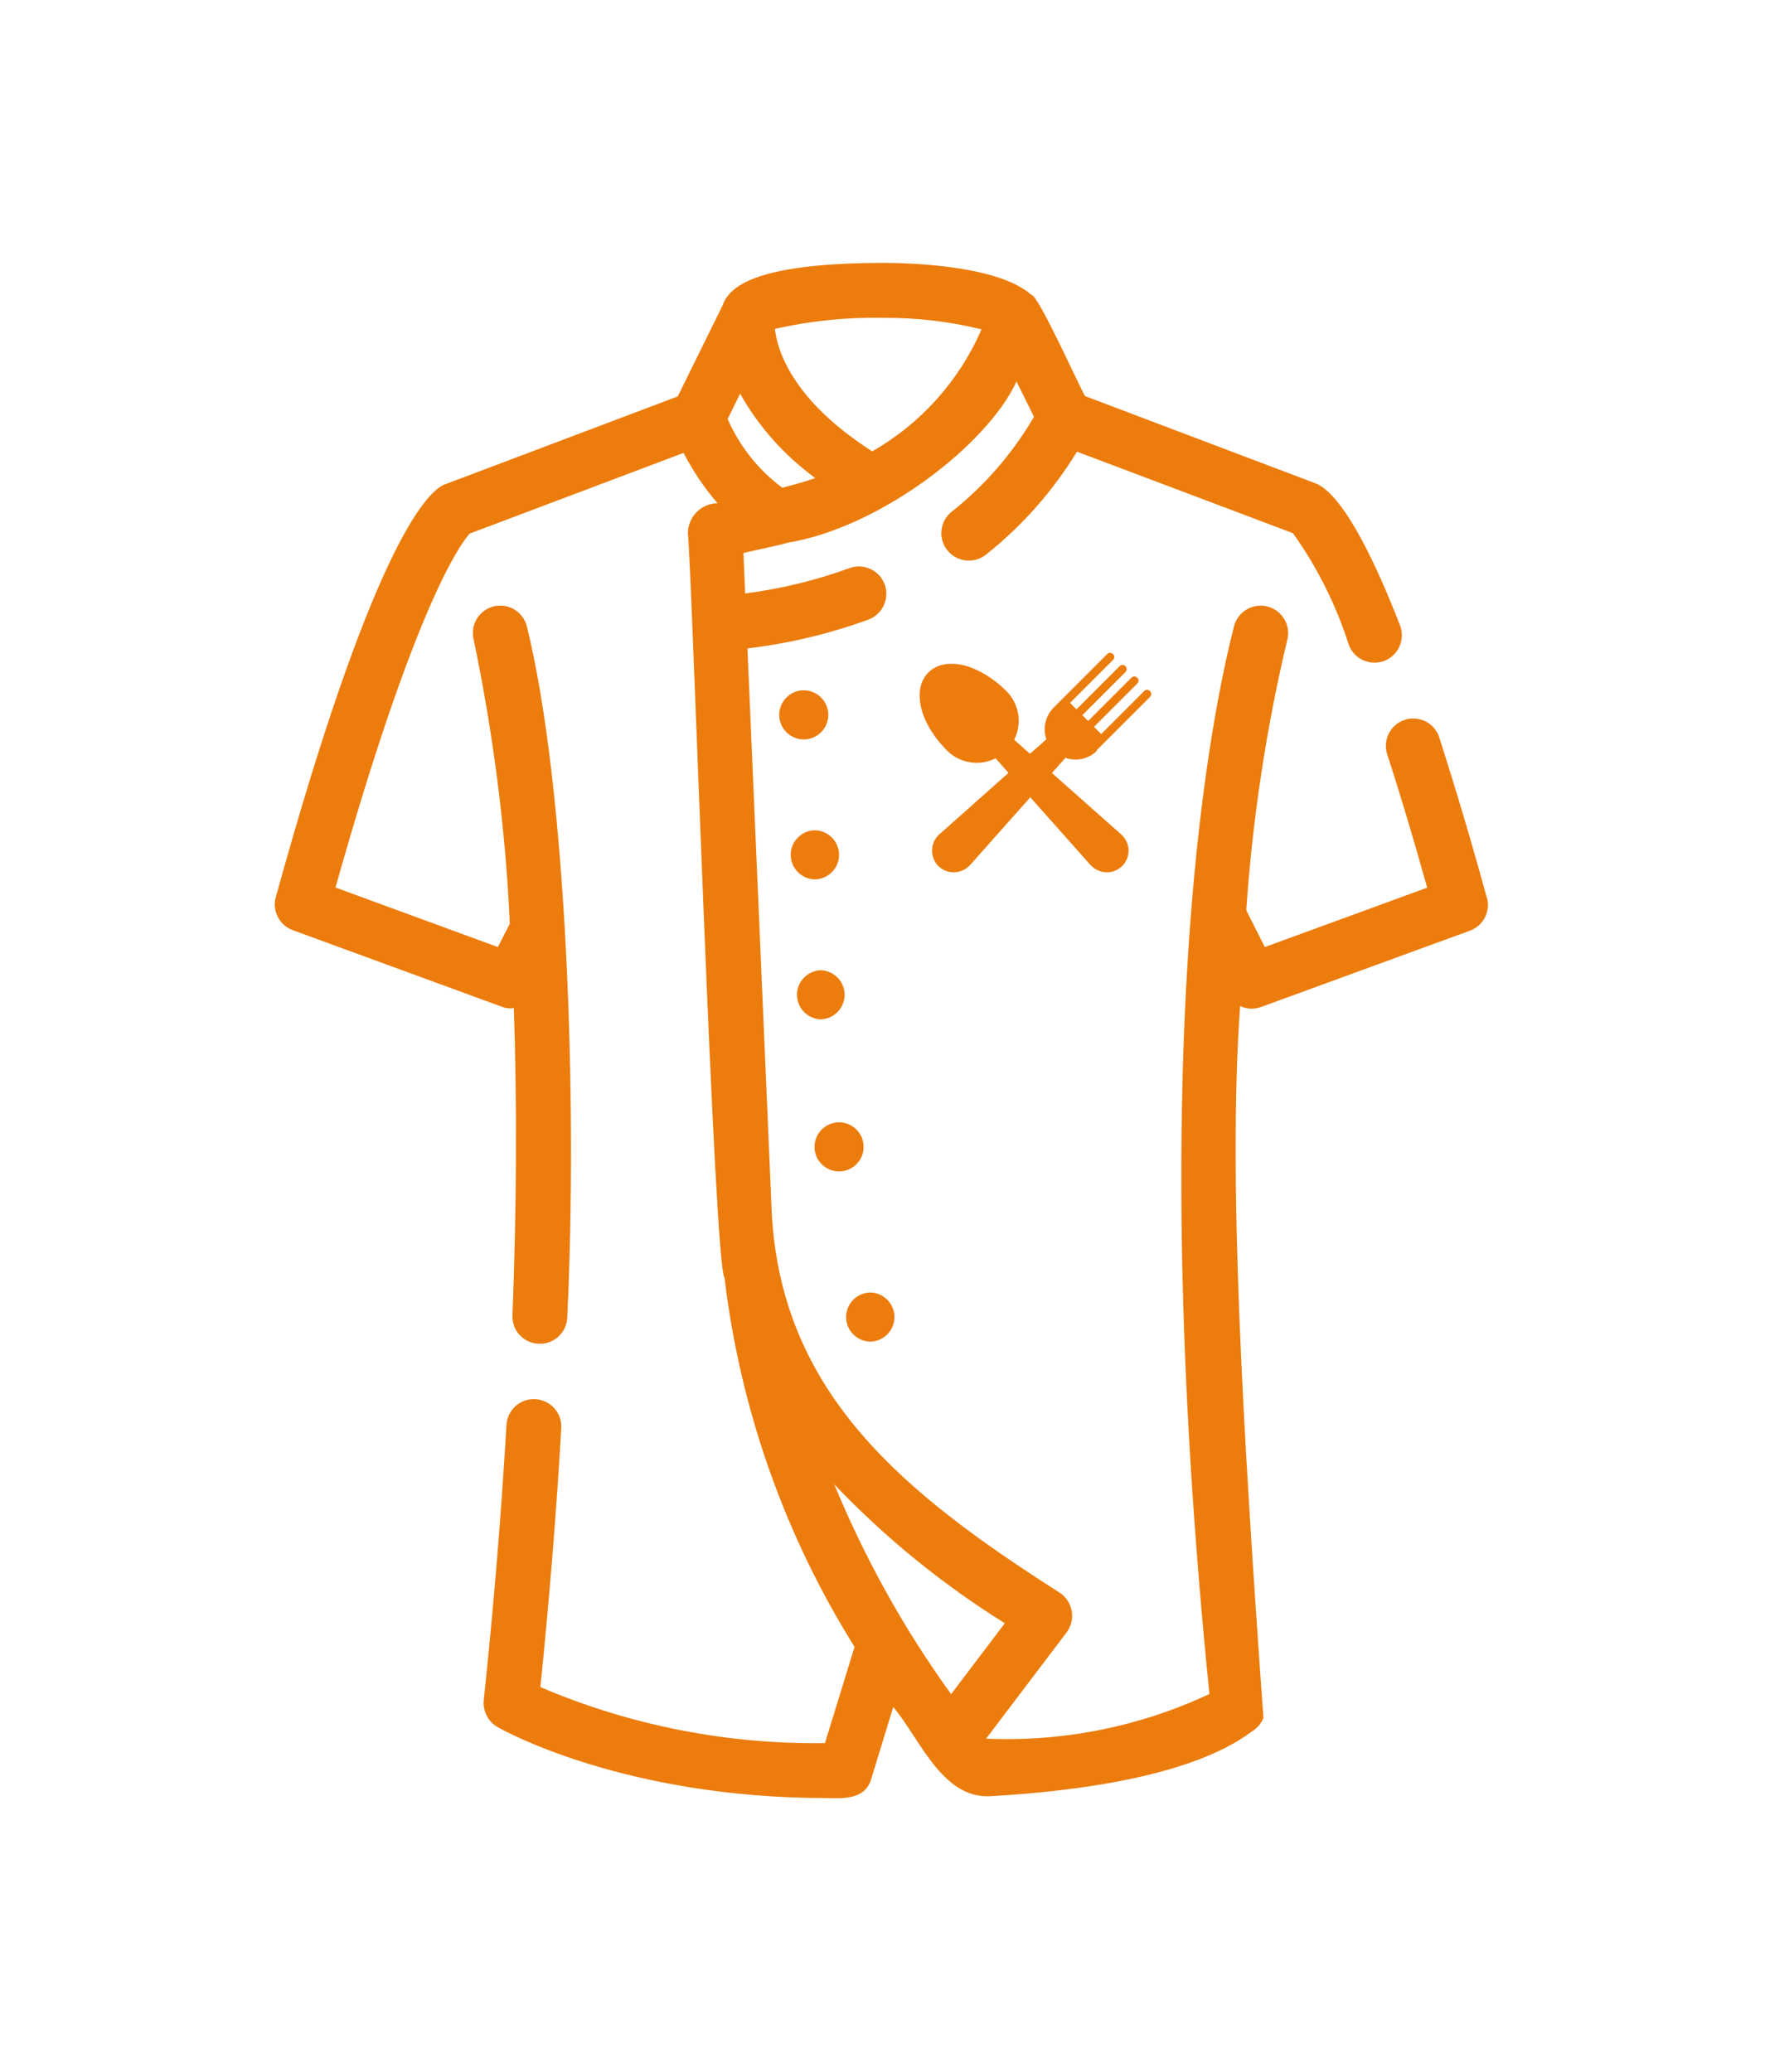 <?xml version="1.0" encoding="UTF-8"?>
<!DOCTYPE svg PUBLIC "-//W3C//DTD SVG 1.1//EN" "http://www.w3.org/Graphics/SVG/1.1/DTD/svg11.dtd">
<!-- Creator: CorelDRAW X6 -->
<svg xmlns="http://www.w3.org/2000/svg" xml:space="preserve" width="115mm" height="135mm" version="1.1" style="shape-rendering:geometricPrecision; text-rendering:geometricPrecision; image-rendering:optimizeQuality; fill-rule:evenodd; clip-rule:evenodd"
viewBox="0 0 11500 13500"
 xmlns:xlink="http://www.w3.org/1999/xlink">
 <defs>
  <style type="text/css">
   <![CDATA[
    .fil0 {fill:#EC7C0C;fill-rule:nonzero}
   ]]>
  </style>
 </defs>
 <g id="Vrstva_x0020_1">
  <path class="fil0" d="M23434 12376l-13 -456 1676 -855 171 376 -1834 935zm-601 3485c-1635,409 -3349,380 -4969,-83l87 -3092c-10,-570 145,-2471 -8,-2991 -70,-230 -252,-989 -561,-810 -86,54 -111,166 -58,252 0,0 0,0 0,0 440,623 307,1644 293,2379l-1534 -782 836 -1841c92,-174 237,-313 415,-397l1530 -720c124,2140 3181,2136 3300,0l1530 720c175,82 319,218 411,388l842 1849 -1536 783 -17 -604c-3,-101 -87,-181 -188,-178 -101,3 -181,87 -178,188l138 4855 -333 84zm-7073 -4416l172 -378 1674 854 -13 457 -1833 -932zm6021 -3774c75,320 -117,732 -359,975 -809,832 -2261,184 -2195,-973 19,-6 2533,0 2554,-2zm3819 3623l-1168 -2571c-129,-244 -334,-440 -583,-558l-1606 -756c-144,-68 -302,-103 -462,-103l-2535 0c-160,0 -317,35 -462,103l-1606 756c-253,120 -459,319 -588,568l-1163 2561c-81,177 -8,386 166,474l1989 1014 -105 3730c-3,170 111,320 276,363l306 76c144,44 367,108 413,-96 37,-204 -175,-223 -322,-258l-307 -75 10 -368c1742,482 3582,481 5323,-1l10 367c-1348,383 -2763,471 -4148,258 -100,-15 -193,53 -209,153 -15,100 53,193 153,209 1434,220 2899,129 4295,-266 164,-43 277,-193 273,-363l-105 -3729 1989 -1014c173,-88 246,-297 165,-474z"/>
  <g id="_1036343376">
   <path class="fil0" d="M-1778 9059c-178,164 -630,449 -1658,517 -824,56 -1912,-480 -2478,-798 149,-26 295,-54 438,-84 115,68 399,226 777,367 19,7 38,10 57,10 66,0 128,-40 152,-106 31,-84 -11,-178 -96,-209 -153,-57 -290,-118 -405,-173 372,-94 726,-202 1059,-325 48,-18 96,-35 143,-53l1363 552c-429,237 -950,296 -1553,174 -88,-18 -174,39 -192,127 -18,88 39,174 127,192 227,46 445,69 653,69 508,0 956,-138 1336,-411l270 110c3,1 13,5 15,18 2,9 -1,17 -8,24zm-7266 -366c-28,-157 -73,-449 -91,-809 -5,-90 -81,-159 -171,-154 -90,5 -159,81 -154,171 17,332 55,611 85,788 -16,0 -33,-1 -48,-1 -15,0 -30,-1 -44,-1 -27,-1 -54,-2 -80,-3 -14,-1 -29,-1 -43,-2 -26,-1 -51,-2 -75,-3 -14,-1 -27,-1 -41,-2 -26,-1 -51,-2 -76,-4 -11,-1 -22,-1 -32,-2 -35,-2 -68,-4 -100,-5 -8,0 -15,-1 -22,-1 -25,-1 -49,-3 -72,-4 -12,-1 -24,-2 -36,-2 -17,-1 -35,-2 -51,-3 -5,0 -10,-1 -16,-1 0,-12 1,-25 -1,-37l-63 -569c-8,-75 -45,-142 -104,-189 -52,-42 -116,-62 -182,-60 -35,-659 169,-1299 585,-1818 25,-31 51,-62 77,-92 7,-9 15,-17 23,-25 21,-23 42,-46 64,-69 7,-7 13,-14 20,-21 28,-28 56,-56 84,-82 6,-6 12,-11 18,-16 24,-22 47,-43 72,-63 9,-7 17,-15 26,-22 26,-22 53,-43 80,-64 4,-3 8,-7 12,-10 31,-24 62,-46 94,-68 9,-6 18,-12 27,-18 25,-17 50,-33 75,-49 9,-6 18,-11 27,-17 33,-20 66,-40 100,-58 5,-3 10,-5 15,-8 30,-16 59,-32 89,-46 10,-5 21,-10 31,-15 29,-14 57,-27 87,-40 7,-3 14,-6 21,-10 36,-15 72,-30 108,-43 9,-3 18,-7 27,-10 16,-6 32,-11 48,-17 -476,475 -752,1190 -807,2110 -5,90 63,167 153,172 89,5 167,-63 172,-153 69,-1153 485,-1913 1236,-2263 1217,609 1341,2964 1352,3564 -793,106 -1632,156 -2499,148zm-1830 -524l379 -42 54 482 -95 11c0,0 -1,0 -1,0l-283 32 -54 -482zm3864 -3302c15,-2 30,-3 46,-4 30,-3 60,-6 90,-8 12,-1 24,-1 36,-1 34,-2 68,-3 102,-4 5,0 9,0 14,0 1356,-7 2531,1014 2685,2392l76 681c-87,33 -175,65 -265,95 -30,10 -60,20 -90,30 -61,20 -122,40 -184,60 -37,12 -76,23 -113,34 -56,17 -112,33 -169,49 -41,12 -83,22 -125,34 -55,15 -110,29 -166,44 -44,11 -88,21 -132,32 -56,13 -111,26 -168,39 -45,10 -90,20 -136,29 -57,12 -115,24 -173,36 -45,9 -91,18 -137,26 -60,11 -120,22 -181,33 -45,8 -90,15 -135,23 -28,5 -56,9 -84,13 -13,-646 -139,-2707 -1195,-3586l405 -45zm5561 4110c-21,-118 -101,-216 -213,-262l-1973 -800 -79 -709c-89,-800 -485,-1518 -1114,-2021 -583,-466 -1301,-695 -2040,-655 -8,0 -16,0 -24,1 -39,2 -77,6 -116,10 -12,1 -24,2 -37,3l-708 79 -14 -124c-10,-89 -91,-153 -180,-144 -89,10 -154,90 -144,180l14 124 -33 4c-300,33 -589,110 -859,226 -450,193 -848,495 -1162,888 -167,209 -304,437 -408,676 -170,389 -257,809 -252,1239 1,47 2,93 5,140l-167 19c-75,8 -142,45 -189,104 -47,59 -68,132 -60,207l64 569c16,144 138,251 280,251 10,0 21,-1 31,-2l306 -34c21,2 58,6 109,11 207,19 646,53 1231,62 108,2 216,3 323,3 846,0 1664,-55 2439,-163 291,184 1722,1048 2864,1048 47,0 95,-2 141,-5 1071,-72 1601,-367 1856,-602 89,-82 130,-202 108,-322z"/>
   <path class="fil0" d="M-9671 6071c-76,9 -132,77 -123,154 9,76 77,132 154,123 76,-9 132,-77 123,-154 -9,-76 -78,-132 -154,-123z"/>
   <path class="fil0" d="M-7961 6070c-77,9 -132,77 -123,154 0,0 0,0 0,0 9,76 77,132 154,123 76,-9 132,-77 123,-154 -9,-76 -77,-132 -154,-123z"/>
   <path class="fil0" d="M-6149 5757c77,-9 132,-77 123,-154 -9,-77 -77,-132 -154,-123 -76,9 -132,78 -123,154 9,76 78,132 154,123z"/>
  </g>
  <g id="_1036339184">
   <path class="fil0" d="M5435 9671c331,348 705,652 1112,906l-350 462c-307,-425 -562,-884 -762,-1369zm-613 -7106c122,216 289,403 490,550 -68,24 -141,44 -215,63 -156,-116 -278,-270 -356,-448l81 -164zm938 -494c214,-1 428,24 635,75 -145,335 -395,614 -712,795 -528,-338 -620,-667 -634,-798 233,-53 472,-77 711,-72zm3927 3777c-96,-352 -200,-701 -311,-1048 -33,-93 -136,-141 -228,-108 -89,32 -138,128 -111,219 81,247 167,534 262,873l-1058 387 -121 -240c41,-595 130,-1185 268,-1765 23,-96 -37,-192 -133,-215 -94,-22 -188,34 -214,127 -187,733 -573,2871 -161,6960 -454,213 -954,313 -1455,291l525 -693c59,-80 43,-192 -37,-252 -4,-3 -9,-6 -13,-9 -1009,-644 -1803,-1289 -1871,-2460l-159 -3690c269,-32 534,-95 789,-188 92,-35 139,-137 105,-230 -35,-92 -137,-139 -230,-105 -219,80 -447,135 -679,165l-11 -263c79,-21 216,-46 290,-68 597,-99 1297,-634 1489,-1050l114 230c-139,238 -321,448 -537,619 -77,62 -89,174 -27,251 61,76 173,89 250,29 236,-187 437,-415 594,-672l1407 531c159,222 282,469 365,730 36,92 139,137 231,102 92,-36 137,-139 102,-231 -144,-371 -353,-831 -541,-922l-1511 -572c-21,-27 -309,-668 -349,-659 -205,-183 -733,-208 -958,-209 -867,0 -1016,165 -1056,279l-291 591 -1527 577c-122,60 -473,442 -1092,2686 -25,90 24,183 111,215l1362 499c25,10 52,13 78,9 21,611 19,1282 -9,2006 -2,99 77,180 176,181 95,2 175,-72 181,-168 68,-1432 -3,-3449 -263,-4506 -24,-96 -120,-154 -216,-131 -93,23 -152,116 -132,210 128,612 208,1232 237,1857l-78 153 -1058 -388c519,-1845 816,-2241 874,-2306l1394 -526c61,118 135,228 221,328 -107,2 -192,88 -193,195 26,224 170,4784 239,4853 102,854 391,1675 847,2404l-193 627c-637,9 -1269,-115 -1854,-365 59,-580 105,-1147 136,-1687 6,-99 -69,-183 -168,-189 -99,-6 -183,69 -189,168 -35,599 -85,1197 -148,1794 -7,70 28,138 89,174 34,20 825,463 2144,463 112,4 254,9 292,-126l143 -467c171,200 317,599 633,581 568,-32 1317,-132 1701,-420 35,-21 62,-52 78,-89 -137,-1922 -231,-3527 -152,-4640 42,21 91,23 135,7l1363 -498c87,-32 135,-126 111,-215l0 0z"/>
   <path class="fil0" d="M5668 8742c88,0 160,-72 160,-160 0,-88 -72,-160 -160,-160 -88,3 -158,77 -155,165 3,84 70,152 155,155l0 0zm-201 -1109c88,0 160,-72 160,-160 0,-88 -72,-160 -160,-160 -88,0 -160,72 -160,160 0,88 72,160 160,160zm-119 -991c88,-3 158,-77 155,-165 -3,-84 -70,-152 -155,-155 -88,3 -158,77 -155,165 3,84 70,152 155,155zm-41 -912c88,0 160,-72 160,-160 0,-88 -72,-160 -160,-160 -88,3 -158,77 -155,165 3,84 70,152 155,155l0 0zm90 -1072c0,-88 -72,-160 -160,-160 -88,0 -160,72 -160,160 0,88 72,160 160,160 88,0 160,-72 160,-160z"/>
   <path class="fil0" d="M7144 4890l349 -349c11,-11 11,-28 0,-38l0 0c-11,-11 -28,-11 -38,0l-280 280 -47 -47c0,0 1,0 1,-1l281 -281c11,-11 11,-28 0,-38 0,0 0,0 0,0 -11,-11 -28,-11 -38,0l-281 281c0,0 0,1 -1,1l-38 -38c0,0 0,0 0,0l281 -281c11,-11 11,-28 0,-38 -11,-11 -28,-11 -38,0l-281 281c0,0 0,0 0,0l-42 -42 280 -280c11,-11 11,-28 0,-38l0 0c-11,-11 -28,-11 -38,0l-349 349c-54,54 -72,135 -47,206l-107 95 -103 -92c53,-105 34,-233 -51,-317 -84,-84 -182,-143 -274,-167 -97,-24 -180,-8 -234,46 -54,54 -70,137 -46,234 23,93 83,190 167,274 85,85 212,104 317,51l84 95 -398 354 0 0 -51 45c-3,2 -6,5 -8,8 -27,27 -41,62 -41,100 0,38 15,73 41,100 28,28 64,41 100,41 36,0 72,-14 100,-41 3,-3 5,-6 8,-8l391 -440 391 440c2,3 5,6 8,8 28,27 64,41 100,41 36,0 72,-14 100,-41 55,-55 55,-145 0,-199 -3,-3 -5,-5 -8,-8l-450 -399 88 -99c71,25 152,8 206,-47z"/>
  </g>
 </g>
</svg>
